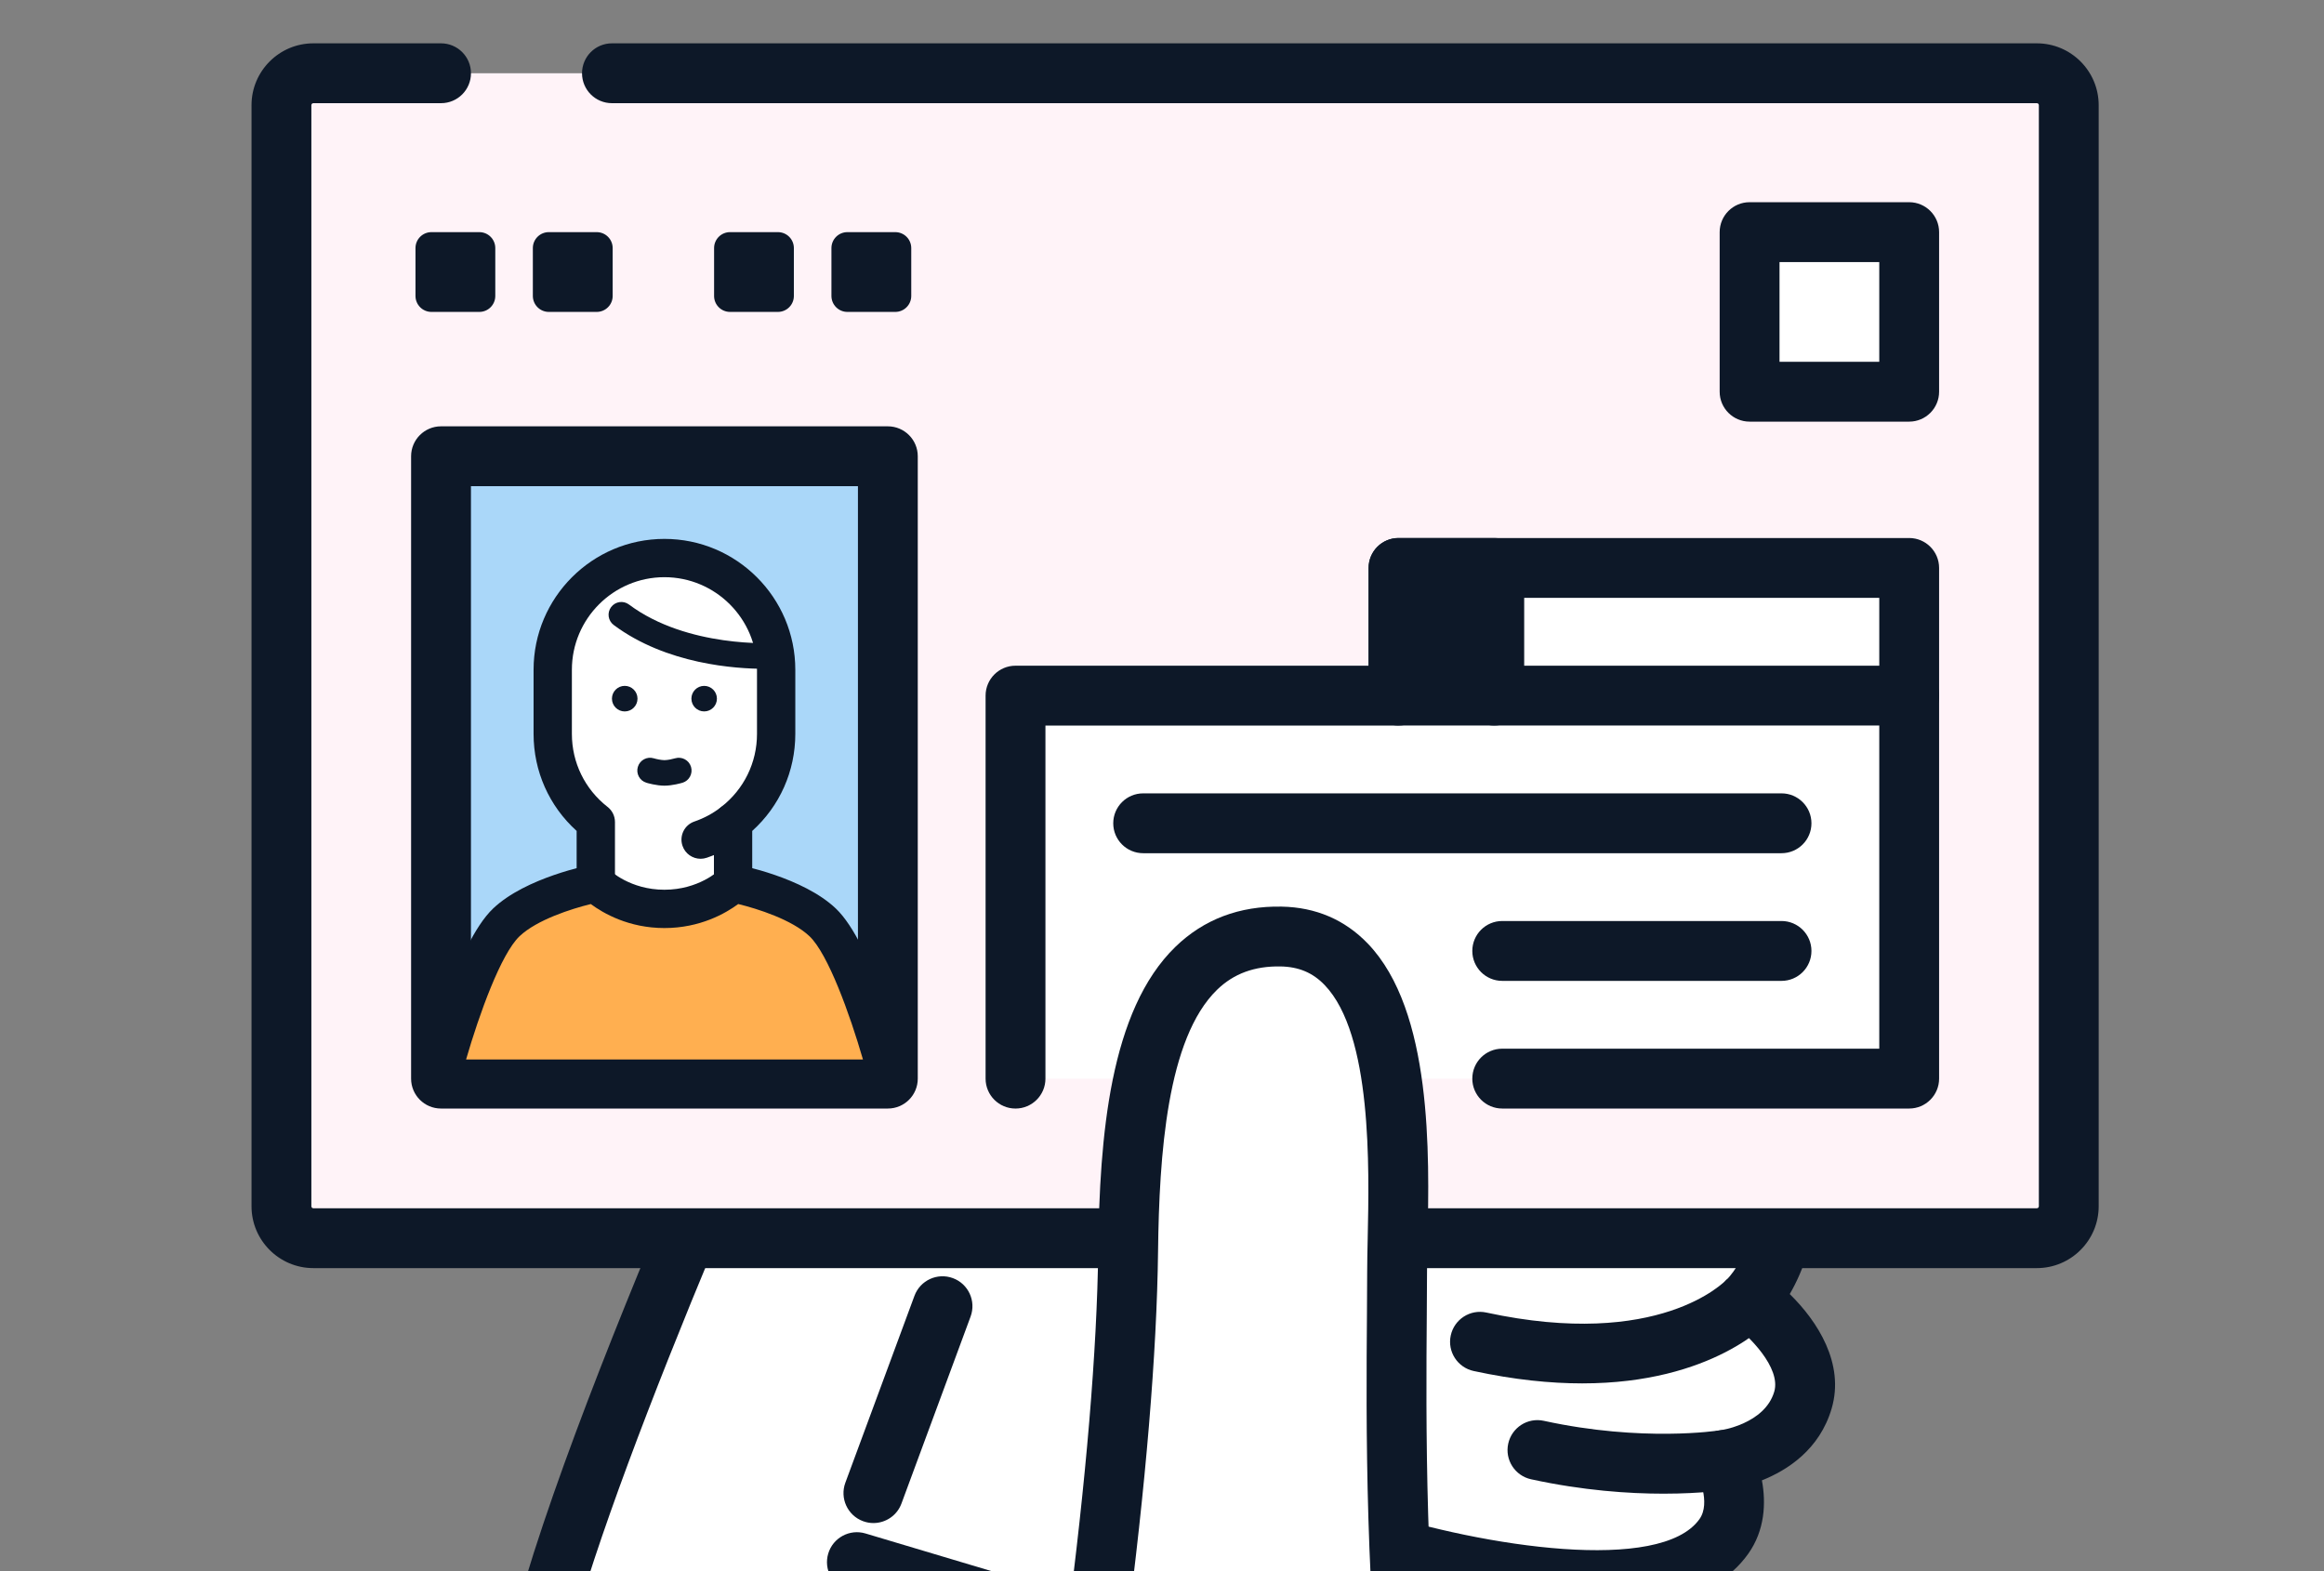 <?xml version="1.0" encoding="utf-8"?>
<!-- Generator: Adobe Illustrator 16.0.0, SVG Export Plug-In . SVG Version: 6.00 Build 0)  -->
<!DOCTYPE svg PUBLIC "-//W3C//DTD SVG 1.1//EN" "http://www.w3.org/Graphics/SVG/1.1/DTD/svg11.dtd">
<svg version="1.1" id="レイヤー_1" xmlns="http://www.w3.org/2000/svg" xmlns:xlink="http://www.w3.org/1999/xlink" x="0px"
	 y="0px" width="121.266px" height="82px" viewBox="0 0 121.266 82" enable-background="new 0 0 121.266 82" xml:space="preserve">
<rect x="0" y="0" width="121.266" height="82" fill="#808080" stroke="none"/>
<g>
	<defs>
		<rect id="SVGID_1_" x="-20.533" y="-5.833" width="167" height="88.333"/>
	</defs>
	<clipPath id="SVGID_2_">
		<use xlink:href="#SVGID_1_"  overflow="visible"/>
	</clipPath>
	<g clip-path="url(#SVGID_2_)">
		<g>
			<path fill="#FFFFFF" d="M91.281,67.788c0,0,2.002-1.953,1.936-5.884c-0.067-3.93-8.996-12.235-8.996-12.235H42.299
				c0,0-15.288,33.204-14.753,40.117c0.534,6.913,10.197,21.095,14.146,31.95c3.746,10.297,1.709,26.84,1.709,26.84h33.757
				c0,0,0.033-1.716,0-8.727c-0.032-7.011,5.396-14.659,3.064-26.625c-1.424-7.311-6.262-21.067-6.262-21.067l-2.862-11.855
				c0,0,15.236,4.939,18.85-0.128c1.212-1.698,0-3.992,0-3.992s3.331-0.395,4.131-3.131C94.878,70.313,91.281,67.788,91.281,67.788z
				"/>
			<path fill="#0D1828" d="M43.403,150.138c-0.063,0-0.128-0.004-0.192-0.012c-0.855-0.105-1.464-0.885-1.359-1.74
				c0.021-0.162,1.945-16.297-1.627-26.116c-1.651-4.538-4.343-9.71-6.945-14.712c-3.58-6.876-6.96-13.372-7.291-17.651
				c-0.55-7.112,13.31-37.454,14.892-40.891c0.254-0.554,0.809-0.908,1.418-0.908H84.22c0.395,0,0.774,0.149,1.063,0.418
				c1.572,1.463,9.419,8.979,9.493,13.353c0.044,2.596-0.711,4.484-1.387,5.646c1.452,1.421,2.871,3.628,2.188,5.966
				c-0.626,2.146-2.309,3.224-3.641,3.755c0.222,1.187,0.153,2.616-0.717,3.836c-1.863,2.614-5.992,3.49-12.27,2.604
				c-2.158-0.306-4.189-0.763-5.707-1.152l2.217,9.182c0.428,1.22,4.905,14.075,6.295,21.212c1.535,7.882-0.173,14.089-1.545,19.075
				c-0.806,2.926-1.502,5.453-1.49,7.842c0.033,6.949,0.001,8.692,0,8.764c-0.017,0.862-0.729,1.548-1.592,1.531
				c-0.861-0.017-1.547-0.729-1.531-1.591c0.001-0.018,0.033-1.803,0-8.69c-0.013-2.817,0.771-5.667,1.602-8.684
				c1.354-4.916,2.887-10.487,1.492-17.65c-1.386-7.113-6.154-20.711-6.203-20.848c-0.018-0.05-0.031-0.101-0.045-0.151
				l-2.861-11.855c-0.133-0.549,0.042-1.127,0.457-1.512c0.414-0.384,1.004-0.515,1.542-0.34c5.876,1.901,15.066,3.299,17.097,0.451
				c0.619-0.868-0.105-2.352-0.113-2.366c-0.241-0.455-0.238-0.995,0-1.45c0.24-0.456,0.691-0.76,1.202-0.82
				c0.013-0.001,2.319-0.324,2.814-2.018c0.362-1.242-1.325-2.928-2.2-3.55c-0.383-0.272-0.64-0.69-0.67-1.159
				s0.135-0.914,0.48-1.233c0.049-0.05,1.518-1.601,1.464-4.74c-0.036-2.159-4.589-7.398-8.054-10.701H43.3
				C37.241,64.479,28.741,85,29.102,89.666c0.282,3.644,3.52,9.864,6.947,16.45c2.649,5.091,5.389,10.355,7.11,15.086
				c3.83,10.528,1.876,26.874,1.792,27.565C44.853,149.558,44.18,150.138,43.403,150.138z"/>
		</g>
		<path fill="#0D1828" d="M82.556,72.186c-1.652,0-3.533-0.187-5.66-0.646c-0.843-0.182-1.379-1.013-1.196-1.855
			c0.182-0.843,1.013-1.379,1.855-1.196c9.012,1.947,12.427-1.593,12.567-1.745l-0.015,0.017l2.347,2.059
			C92.308,68.986,89.404,72.186,82.556,72.186z"/>
		<path fill="#0D1828" d="M86.806,77.941c-1.803,0-4.203-0.16-6.916-0.752c-0.842-0.184-1.376-1.017-1.191-1.858
			c0.184-0.843,1.016-1.377,1.857-1.192c5.152,1.125,9.102,0.509,9.141,0.502c0.85-0.137,1.652,0.439,1.791,1.289
			c0.141,0.85-0.434,1.651-1.283,1.792C90.108,77.738,88.837,77.941,86.806,77.941z"/>
		<path fill="#0D1828" d="M45.575,79.474c-0.18,0-0.363-0.031-0.542-0.098c-0.809-0.299-1.221-1.197-0.923-2.006l3.606-9.753
			c0.299-0.809,1.197-1.222,2.006-0.923c0.809,0.299,1.222,1.197,0.923,2.006l-3.606,9.753
			C46.807,79.084,46.21,79.474,45.575,79.474z"/>
		<path fill="#0D1828" d="M52.603,85.431c-0.148,0-0.298-0.021-0.448-0.066l-7.889-2.357c-0.827-0.247-1.296-1.117-1.049-1.942
			c0.247-0.826,1.117-1.296,1.943-1.049l7.889,2.357c0.827,0.246,1.296,1.116,1.049,1.942
			C53.896,84.993,53.276,85.431,52.603,85.431z"/>
		<g>
			<g>
				<path fill="#FFF3F8" d="M106.282,3.823H31.931h-8.919h-6.662c-0.919,0-1.666,0.745-1.666,1.665v57.456
					c0,0.92,0.746,1.665,1.666,1.665h89.932c0.92,0,1.665-0.745,1.665-1.665V5.488C107.948,4.568,107.202,3.823,106.282,3.823z"/>
				<path fill="#0D1828" d="M106.282,66.171H16.351c-1.779,0-3.227-1.447-3.227-3.227V5.488c0-1.779,1.448-3.227,3.227-3.227h6.662
					c0.862,0,1.562,0.699,1.562,1.562s-0.699,1.561-1.562,1.561h-6.662c-0.057,0-0.104,0.047-0.104,0.104v57.456
					c0,0.058,0.047,0.104,0.104,0.104h89.932c0.057,0,0.104-0.047,0.104-0.104V5.488c0-0.058-0.047-0.104-0.104-0.104H31.931
					c-0.862,0-1.561-0.698-1.561-1.561s0.699-1.562,1.561-1.562h74.351c1.779,0,3.227,1.447,3.227,3.227v57.456
					C109.509,64.724,108.062,66.171,106.282,66.171z"/>
			</g>
			<g>
				<rect x="91.294" y="12.113" fill="#FFFFFF" width="8.326" height="8.327"/>
				<path fill="#0D1828" d="M99.62,22.001h-8.326c-0.862,0-1.562-0.698-1.562-1.561v-8.327c0-0.862,0.699-1.562,1.562-1.562h8.326
					c0.862,0,1.562,0.699,1.562,1.562v8.327C101.182,21.303,100.483,22.001,99.62,22.001z M92.855,18.879h5.205v-5.205h-5.205
					V18.879z"/>
			</g>
			<g>
				<path fill="#0D1828" d="M28.637,16.276h2.499c0.46,0,0.833-0.373,0.833-0.833v-2.498c0-0.46-0.373-0.832-0.833-0.832h-2.499
					c-0.459,0-0.833,0.372-0.833,0.832v2.498C27.805,15.903,28.178,16.276,28.637,16.276z"/>
				<path fill="#0D1828" d="M22.513,16.276h2.498c0.46,0,0.833-0.373,0.833-0.833v-2.498c0-0.46-0.373-0.832-0.833-0.832h-2.498
					c-0.46,0-0.833,0.372-0.833,0.832v2.498C21.68,15.903,22.053,16.276,22.513,16.276z"/>
				<path fill="#0D1828" d="M44.217,16.276h2.499c0.459,0,0.833-0.373,0.833-0.833v-2.498c0-0.46-0.373-0.832-0.833-0.832h-2.499
					c-0.459,0-0.833,0.372-0.833,0.832v2.498C43.385,15.903,43.758,16.276,44.217,16.276z"/>
				<path fill="#0D1828" d="M38.093,16.276h2.498c0.46,0,0.833-0.373,0.833-0.833v-2.498c0-0.46-0.372-0.832-0.833-0.832h-2.498
					c-0.459,0-0.832,0.372-0.832,0.832v2.498C37.26,15.903,37.633,16.276,38.093,16.276z"/>
			</g>
			<g>
				<rect x="23.012" y="23.808" fill="#AAD7F9" width="23.315" height="32.476"/>
				<path fill="#0D1828" d="M46.328,57.844H23.012c-0.862,0-1.561-0.698-1.561-1.561V23.808c0-0.862,0.699-1.562,1.561-1.562h23.315
					c0.862,0,1.562,0.699,1.562,1.562v32.476C47.889,57.146,47.19,57.844,46.328,57.844z M24.574,54.722h20.193V25.369H24.574
					V54.722z"/>
			</g>
			<g>
				<g>
					<g>
						<path fill="#FFFFFF" d="M40.499,38.296v-3.347c0-3.219-2.61-5.829-5.829-5.829l0,0c-3.219,0-5.829,2.61-5.829,5.829v3.347
							c0,1.868,0.88,3.532,2.248,4.599h0c0,1.484,0,4.152,0,4.152s1.16,0.832,3.581,0.832c2.422,0,3.582-0.832,3.582-0.832
							s0-2.67,0-4.153C39.619,41.827,40.499,40.164,40.499,38.296z"/>
						<path fill="#0D1828" d="M34.67,48.879c-2.666,0-4.019-0.916-4.164-1.021c-0.261-0.188-0.417-0.49-0.417-0.812v-3.688
							c-1.434-1.294-2.247-3.113-2.247-5.063v-3.347c0-3.765,3.063-6.828,6.828-6.828c3.765,0,6.829,3.063,6.829,6.828v3.347
							c0,1.949-0.813,3.769-2.248,5.063v3.688c0,0.321-0.155,0.624-0.416,0.812C38.689,47.963,37.337,48.879,34.67,48.879z
							 M38.252,47.047h0.002H38.252z M32.088,46.438c0.465,0.188,1.323,0.441,2.582,0.441c1.257,0,2.113-0.251,2.583-0.442v-3.544
							c0-0.308,0.142-0.599,0.384-0.788c1.184-0.923,1.863-2.312,1.863-3.81v-3.347c0-2.663-2.167-4.83-4.83-4.83
							c-2.663,0-4.829,2.167-4.829,4.83v3.347c0,1.494,0.674,2.879,1.852,3.802c0.244,0.185,0.396,0.477,0.396,0.797V46.438z"/>
					</g>
					<g>
						<circle fill="#0D1828" cx="32.598" cy="36.456" r="0.667"/>
						<circle fill="#0D1828" cx="36.743" cy="36.456" r="0.666"/>
					</g>
					<path fill="#0D1828" d="M34.67,40.997c-0.419,0-0.889-0.137-0.941-0.153c-0.352-0.105-0.552-0.477-0.446-0.829
						c0.105-0.353,0.476-0.552,0.828-0.447l0,0c0.126,0.038,0.39,0.097,0.559,0.097c0.169,0,0.433-0.059,0.56-0.097
						c0.353-0.104,0.723,0.097,0.828,0.448c0.104,0.353-0.095,0.723-0.447,0.828C35.559,40.86,35.09,40.997,34.67,40.997z"/>
					<path fill="#0D1828" d="M36.558,44.812c-0.416,0-0.804-0.262-0.945-0.676c-0.179-0.522,0.1-1.091,0.622-1.269
						c0.496-0.17,0.959-0.419,1.377-0.74c0.437-0.336,1.064-0.255,1.401,0.183s0.254,1.065-0.183,1.401
						c-0.59,0.454-1.246,0.807-1.948,1.046C36.774,44.794,36.665,44.812,36.558,44.812z"/>
					<path fill="#0D1828" d="M39.869,34.898c-1.45,0-5.089-0.225-7.847-2.287c-0.294-0.22-0.355-0.638-0.134-0.933
						c0.22-0.294,0.638-0.354,0.932-0.134c3.056,2.285,7.543,2.01,7.588,2.007c0.367-0.023,0.685,0.253,0.709,0.62
						c0.025,0.367-0.252,0.685-0.62,0.709C40.458,34.884,40.232,34.898,39.869,34.898z"/>
				</g>
				<g>
					<path fill="#FFAF50" d="M42.927,48.13c-1.518-1.44-4.668-2.035-4.668-2.035s-1.323,1.332-3.589,1.332s-3.581-1.332-3.581-1.332
						s-3.151,0.595-4.668,2.035c-1.782,1.692-3.409,8.153-3.409,8.153H34.67h0.008h11.658C46.336,56.283,44.709,49.822,42.927,48.13
						z"/>
					<path fill="#0D1828" d="M46.336,57.282H23.012c-0.308,0-0.599-0.142-0.788-0.385c-0.19-0.243-0.256-0.56-0.182-0.858
						c0.174-0.69,1.753-6.795,3.69-8.634c1.711-1.624,5.03-2.266,5.17-2.293c0.327-0.061,0.663,0.043,0.896,0.28
						c0.037,0.036,1.081,1.035,2.87,1.035c1.792,0,2.842-1,2.886-1.043c0.233-0.228,0.569-0.333,0.888-0.272
						c0.141,0.027,3.459,0.669,5.17,2.293l0,0c1.937,1.839,3.516,7.943,3.69,8.634c0.075,0.299,0.008,0.615-0.181,0.858
						S46.644,57.282,46.336,57.282z M24.32,55.284h20.709c-0.693-2.391-1.826-5.515-2.789-6.43l0,0
						c-0.911-0.864-2.713-1.437-3.72-1.681c-0.652,0.481-1.986,1.253-3.85,1.253c-1.861,0-3.191-0.77-3.842-1.252
						c-1.008,0.246-2.813,0.82-3.719,1.68C26.145,49.77,25.013,52.894,24.32,55.284z"/>
				</g>
			</g>
			<g>
				<g>
					<polygon fill="#FFFFFF" points="72.974,36.298 52.99,36.298 52.99,56.283 78.387,56.283 99.62,56.283 99.62,36.298 
						99.62,29.637 72.974,29.637 					"/>
					<path fill="#0D1828" d="M99.62,57.844H78.387c-0.862,0-1.562-0.698-1.562-1.561s0.699-1.562,1.562-1.562H98.06V31.197H74.535
						v5.101c0,0.862-0.698,1.562-1.562,1.562H54.551v18.424c0,0.862-0.699,1.561-1.562,1.561c-0.862,0-1.561-0.698-1.561-1.561
						V36.298c0-0.862,0.699-1.561,1.561-1.561h18.424v-5.101c0-0.862,0.699-1.562,1.561-1.562H99.62
						c0.862,0,1.562,0.699,1.562,1.562v26.646C101.182,57.146,100.483,57.844,99.62,57.844z"/>
				</g>
				<path fill="#0D1828" d="M92.959,44.521H59.651c-0.862,0-1.562-0.698-1.562-1.561s0.699-1.562,1.562-1.562h33.308
					c0.862,0,1.562,0.699,1.562,1.562S93.822,44.521,92.959,44.521z"/>
				<path fill="#0D1828" d="M99.62,37.859H77.97c-0.861,0-1.561-0.699-1.561-1.562s0.699-1.561,1.561-1.561h21.65
					c0.862,0,1.562,0.698,1.562,1.561S100.483,37.859,99.62,37.859z"/>
				<g>
					<rect x="72.974" y="29.637" fill="#0D1828" width="4.996" height="6.661"/>
					<path fill="#0D1828" d="M77.97,37.859h-4.996c-0.861,0-1.561-0.699-1.561-1.562v-6.661c0-0.862,0.699-1.562,1.561-1.562h4.996
						c0.863,0,1.562,0.699,1.562,1.562v6.661C79.531,37.16,78.833,37.859,77.97,37.859z M74.535,34.737h1.874v-3.54h-1.874V34.737z"
						/>
				</g>
				<path fill="#0D1828" d="M92.959,51.183H78.387c-0.862,0-1.562-0.699-1.562-1.562s0.699-1.562,1.562-1.562h14.572
					c0.862,0,1.562,0.699,1.562,1.562S93.822,51.183,92.959,51.183z"/>
			</g>
		</g>
		<g>
			<path fill="#FFFFFF" d="M72.901,66.35c-0.004-4.485,1.134-17.348-6.055-17.479c-7.189-0.134-7.895,9.308-7.979,16.414
				c-0.084,7.105-1.074,15.428-1.67,19.957c-0.596,4.53-6.685,12.937-6.685,12.937l23.449-6.021
				C72.577,82.241,72.904,70.835,72.901,66.35z"/>
			<path fill="#0D1828" d="M50.511,99.739c-0.317,0-0.638-0.097-0.914-0.297c-0.698-0.506-0.854-1.481-0.349-2.18
				c1.629-2.251,5.955-8.835,6.401-12.225c1.022-7.774,1.596-14.611,1.656-19.773c0.071-5.979,0.605-12.538,4.031-15.861
				c1.476-1.431,3.337-2.137,5.538-2.095c1.787,0.033,3.302,0.684,4.501,1.932c3.374,3.514,3.21,10.988,3.112,15.454
				c-0.014,0.641-0.025,1.194-0.025,1.653c0,0.631-0.006,1.397-0.013,2.276c-0.04,5.207-0.116,14.9,1.058,23.317
				c0.119,0.854-0.477,1.643-1.33,1.762c-0.854,0.118-1.643-0.477-1.762-1.33c-1.207-8.644-1.13-18.486-1.088-23.773
				c0.006-0.868,0.012-1.626,0.012-2.249c0-0.495,0.013-1.064,0.027-1.726c0.08-3.719,0.232-10.644-2.244-13.222
				c-0.619-0.646-1.352-0.955-2.305-0.973c-1.356-0.023-2.439,0.372-3.307,1.214c-2.619,2.541-3.023,8.634-3.083,13.657
				c-0.063,5.283-0.644,12.249-1.683,20.144c-0.629,4.784-6.321,12.755-6.968,13.648C51.471,99.515,50.995,99.739,50.511,99.739z"/>
		</g>
	</g>
</g>
</svg>
